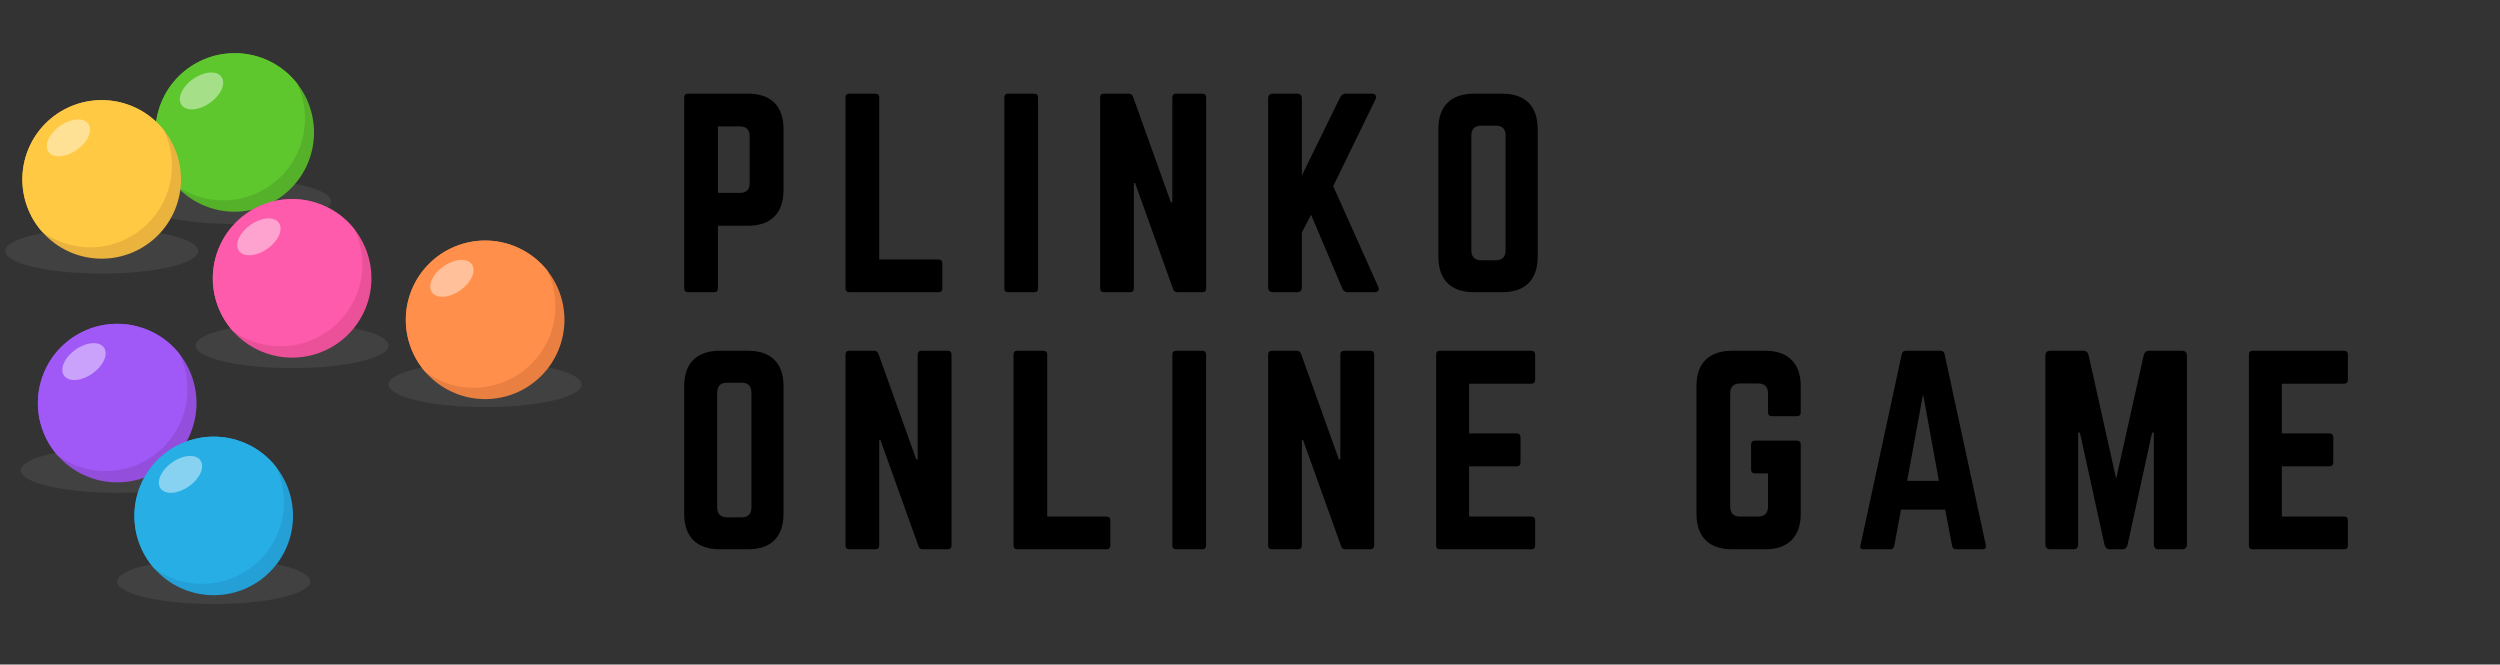 <svg xmlns="http://www.w3.org/2000/svg" xmlns:xlink="http://www.w3.org/1999/xlink" width="474" viewBox="0 0 355.5 94.5" height="126" preserveAspectRatio="xMidYMid meet"><rect x="0" y="0" width="355.5" height="94.5" fill="#333333" stroke="none"/><defs><g></g><clipPath id="50543679c7"><path d="M 22 7.57 L 45 7.57 L 45 31 L 22 31 Z M 22 7.57 " clip-rule="nonzero"></path></clipPath><clipPath id="2b71d65d2a"><path d="M 22 7.57 L 44 7.57 L 44 29 L 22 29 Z M 22 7.57 " clip-rule="nonzero"></path></clipPath><clipPath id="22b36661c9"><path d="M 22.098 18.836 C 22.098 17.34 22.387 15.902 22.957 14.52 C 23.531 13.141 24.344 11.922 25.402 10.863 C 26.461 9.805 27.68 8.992 29.062 8.418 C 30.441 7.848 31.883 7.562 33.379 7.562 C 34.871 7.562 36.312 7.848 37.695 8.418 C 39.074 8.992 40.293 9.805 41.352 10.863 C 42.41 11.922 43.227 13.141 43.797 14.52 C 44.371 15.902 44.656 17.34 44.656 18.836 C 44.656 20.328 44.371 21.766 43.797 23.148 C 43.227 24.527 42.41 25.75 41.352 26.805 C 40.293 27.863 39.074 28.676 37.695 29.25 C 36.312 29.82 34.871 30.105 33.379 30.105 C 31.883 30.105 30.441 29.82 29.062 29.25 C 27.68 28.676 26.461 27.863 25.402 26.805 C 24.344 25.75 23.531 24.527 22.957 23.148 C 22.387 21.766 22.098 20.328 22.098 18.836 Z M 22.098 18.836 " clip-rule="nonzero"></path></clipPath><clipPath id="0af67532bc"><path d="M 25 10 L 32 10 L 32 16 L 25 16 Z M 25 10 " clip-rule="nonzero"></path></clipPath><clipPath id="98fe1ce550"><path d="M 22.098 18.836 C 22.098 17.34 22.387 15.902 22.957 14.52 C 23.531 13.141 24.344 11.922 25.402 10.863 C 26.461 9.805 27.68 8.992 29.062 8.418 C 30.441 7.848 31.883 7.562 33.379 7.562 C 34.871 7.562 36.312 7.848 37.695 8.418 C 39.074 8.992 40.293 9.805 41.352 10.863 C 42.41 11.922 43.227 13.141 43.797 14.52 C 44.371 15.902 44.656 17.34 44.656 18.836 C 44.656 20.328 44.371 21.766 43.797 23.148 C 43.227 24.527 42.41 25.75 41.352 26.805 C 40.293 27.863 39.074 28.676 37.695 29.25 C 36.312 29.82 34.871 30.105 33.379 30.105 C 31.883 30.105 30.441 29.82 29.062 29.25 C 27.68 28.676 26.461 27.863 25.402 26.805 C 24.344 25.75 23.531 24.527 22.957 23.148 C 22.387 21.766 22.098 20.328 22.098 18.836 Z M 22.098 18.836 " clip-rule="nonzero"></path></clipPath><clipPath id="940d798a94"><path d="M 5 46 L 27 46 L 27 67 L 5 67 Z M 5 46 " clip-rule="nonzero"></path></clipPath><clipPath id="00468d43c7"><path d="M 5.387 57.32 C 5.387 55.828 5.676 54.387 6.246 53.008 C 6.82 51.625 7.633 50.406 8.691 49.352 C 9.75 48.293 10.969 47.48 12.352 46.906 C 13.73 46.336 15.172 46.047 16.668 46.047 C 18.164 46.047 19.602 46.336 20.984 46.906 C 22.363 47.48 23.582 48.293 24.641 49.352 C 25.699 50.406 26.516 51.625 27.086 53.008 C 27.66 54.387 27.945 55.828 27.945 57.32 C 27.945 58.816 27.66 60.254 27.086 61.637 C 26.516 63.016 25.699 64.234 24.641 65.293 C 23.582 66.348 22.363 67.164 20.984 67.734 C 19.602 68.309 18.164 68.594 16.668 68.594 C 15.172 68.594 13.73 68.309 12.352 67.734 C 10.969 67.164 9.75 66.348 8.691 65.293 C 7.633 64.234 6.82 63.016 6.246 61.637 C 5.676 60.254 5.387 58.816 5.387 57.32 Z M 5.387 57.32 " clip-rule="nonzero"></path></clipPath><clipPath id="b1ae08d4a7"><path d="M 8 48 L 16 48 L 16 55 L 8 55 Z M 8 48 " clip-rule="nonzero"></path></clipPath><clipPath id="dc18e0f543"><path d="M 5.387 57.32 C 5.387 55.828 5.676 54.387 6.246 53.008 C 6.82 51.625 7.633 50.406 8.691 49.352 C 9.75 48.293 10.969 47.48 12.352 46.906 C 13.73 46.336 15.172 46.047 16.668 46.047 C 18.164 46.047 19.602 46.336 20.984 46.906 C 22.363 47.48 23.582 48.293 24.641 49.352 C 25.699 50.406 26.516 51.625 27.086 53.008 C 27.66 54.387 27.945 55.828 27.945 57.32 C 27.945 58.816 27.66 60.254 27.086 61.637 C 26.516 63.016 25.699 64.234 24.641 65.293 C 23.582 66.348 22.363 67.164 20.984 67.734 C 19.602 68.309 18.164 68.594 16.668 68.594 C 15.172 68.594 13.73 68.309 12.352 67.734 C 10.969 67.164 9.75 66.348 8.691 65.293 C 7.633 64.234 6.82 63.016 6.246 61.637 C 5.676 60.254 5.387 58.816 5.387 57.32 Z M 5.387 57.32 " clip-rule="nonzero"></path></clipPath><clipPath id="2c8ec75b13"><path d="M 55 51 L 82.754 51 L 82.754 58 L 55 58 Z M 55 51 " clip-rule="nonzero"></path></clipPath><clipPath id="05ffdda5c1"><path d="M 57 34 L 79 34 L 79 56 L 57 56 Z M 57 34 " clip-rule="nonzero"></path></clipPath><clipPath id="9d17076c4b"><path d="M 57.707 45.48 C 57.707 43.988 57.996 42.547 58.566 41.168 C 59.141 39.785 59.953 38.566 61.012 37.512 C 62.07 36.453 63.289 35.641 64.672 35.066 C 66.051 34.496 67.492 34.207 68.988 34.207 C 70.48 34.207 71.922 34.496 73.301 35.066 C 74.684 35.641 75.902 36.453 76.961 37.512 C 78.02 38.566 78.832 39.785 79.406 41.168 C 79.98 42.547 80.266 43.988 80.266 45.48 C 80.266 46.977 79.98 48.414 79.406 49.797 C 78.832 51.176 78.02 52.395 76.961 53.453 C 75.902 54.508 74.684 55.324 73.301 55.895 C 71.922 56.469 70.48 56.754 68.988 56.754 C 67.492 56.754 66.051 56.469 64.672 55.895 C 63.289 55.324 62.07 54.508 61.012 53.453 C 59.953 52.395 59.141 51.176 58.566 49.797 C 57.996 48.414 57.707 46.977 57.707 45.48 Z M 57.707 45.48 " clip-rule="nonzero"></path></clipPath><clipPath id="8d10181362"><path d="M 61 36 L 68 36 L 68 43 L 61 43 Z M 61 36 " clip-rule="nonzero"></path></clipPath><clipPath id="17e639317c"><path d="M 57.707 45.48 C 57.707 43.988 57.996 42.547 58.566 41.168 C 59.141 39.785 59.953 38.566 61.012 37.512 C 62.07 36.453 63.289 35.641 64.672 35.066 C 66.051 34.496 67.492 34.207 68.988 34.207 C 70.48 34.207 71.922 34.496 73.301 35.066 C 74.684 35.641 75.902 36.453 76.961 37.512 C 78.02 38.566 78.832 39.785 79.406 41.168 C 79.98 42.547 80.266 43.988 80.266 45.48 C 80.266 46.977 79.98 48.414 79.406 49.797 C 78.832 51.176 78.02 52.395 76.961 53.453 C 75.902 54.508 74.684 55.324 73.301 55.895 C 71.922 56.469 70.48 56.754 68.988 56.754 C 67.492 56.754 66.051 56.469 64.672 55.895 C 63.289 55.324 62.07 54.508 61.012 53.453 C 59.953 52.395 59.141 51.176 58.566 49.797 C 57.996 48.414 57.707 46.977 57.707 45.48 Z M 57.707 45.48 " clip-rule="nonzero"></path></clipPath><clipPath id="b70ac70062"><path d="M 16 79 L 45 79 L 45 85.906 L 16 85.906 Z M 16 79 " clip-rule="nonzero"></path></clipPath><clipPath id="21de2327fb"><path d="M 19 62 L 41 62 L 41 84 L 19 84 Z M 19 62 " clip-rule="nonzero"></path></clipPath><clipPath id="a9527e31a1"><path d="M 19.113 73.367 C 19.113 71.871 19.398 70.434 19.969 69.051 C 20.543 67.672 21.355 66.453 22.414 65.395 C 23.473 64.336 24.691 63.523 26.074 62.949 C 27.457 62.379 28.895 62.094 30.391 62.094 C 31.887 62.094 33.324 62.379 34.707 62.949 C 36.086 63.523 37.309 64.336 38.363 65.395 C 39.422 66.453 40.238 67.672 40.809 69.051 C 41.383 70.434 41.668 71.871 41.668 73.367 C 41.668 74.859 41.383 76.297 40.809 77.68 C 40.238 79.059 39.422 80.281 38.363 81.336 C 37.309 82.395 36.086 83.207 34.707 83.781 C 33.324 84.352 31.887 84.637 30.391 84.637 C 28.895 84.637 27.457 84.352 26.074 83.781 C 24.691 83.207 23.473 82.395 22.414 81.336 C 21.355 80.281 20.543 79.059 19.969 77.68 C 19.398 76.297 19.113 74.859 19.113 73.367 Z M 19.113 73.367 " clip-rule="nonzero"></path></clipPath><clipPath id="93f97a165b"><path d="M 22 64 L 29 64 L 29 71 L 22 71 Z M 22 64 " clip-rule="nonzero"></path></clipPath><clipPath id="cd97fc5d81"><path d="M 19.113 73.367 C 19.113 71.871 19.398 70.434 19.969 69.051 C 20.543 67.672 21.355 66.453 22.414 65.395 C 23.473 64.336 24.691 63.523 26.074 62.949 C 27.457 62.379 28.895 62.094 30.391 62.094 C 31.887 62.094 33.324 62.379 34.707 62.949 C 36.086 63.523 37.309 64.336 38.363 65.395 C 39.422 66.453 40.238 67.672 40.809 69.051 C 41.383 70.434 41.668 71.871 41.668 73.367 C 41.668 74.859 41.383 76.297 40.809 77.68 C 40.238 79.059 39.422 80.281 38.363 81.336 C 37.309 82.395 36.086 83.207 34.707 83.781 C 33.324 84.352 31.887 84.637 30.391 84.637 C 28.895 84.637 27.457 84.352 26.074 83.781 C 24.691 83.207 23.473 82.395 22.414 81.336 C 21.355 80.281 20.543 79.059 19.969 77.68 C 19.398 76.297 19.113 74.859 19.113 73.367 Z M 19.113 73.367 " clip-rule="nonzero"></path></clipPath><clipPath id="19352bfe66"><path d="M 30 28 L 52 28 L 52 50 L 30 50 Z M 30 28 " clip-rule="nonzero"></path></clipPath><clipPath id="807250764e"><path d="M 30.262 39.582 C 30.262 38.086 30.551 36.648 31.121 35.27 C 31.695 33.887 32.508 32.668 33.566 31.609 C 34.625 30.555 35.844 29.738 37.227 29.168 C 38.605 28.594 40.047 28.309 41.539 28.309 C 43.035 28.309 44.477 28.594 45.855 29.168 C 47.238 29.738 48.457 30.555 49.516 31.609 C 50.574 32.668 51.387 33.887 51.961 35.27 C 52.531 36.648 52.82 38.086 52.82 39.582 C 52.82 41.078 52.531 42.516 51.961 43.895 C 51.387 45.277 50.574 46.496 49.516 47.555 C 48.457 48.609 47.238 49.426 45.855 49.996 C 44.477 50.57 43.035 50.855 41.539 50.855 C 40.047 50.855 38.605 50.57 37.227 49.996 C 35.844 49.426 34.625 48.609 33.566 47.555 C 32.508 46.496 31.695 45.277 31.121 43.895 C 30.551 42.516 30.262 41.078 30.262 39.582 Z M 30.262 39.582 " clip-rule="nonzero"></path></clipPath><clipPath id="b74e0b6a61"><path d="M 33 31 L 40 31 L 40 37 L 33 37 Z M 33 31 " clip-rule="nonzero"></path></clipPath><clipPath id="fc09c79925"><path d="M 30.262 39.582 C 30.262 38.086 30.551 36.648 31.121 35.27 C 31.695 33.887 32.508 32.668 33.566 31.609 C 34.625 30.555 35.844 29.738 37.227 29.168 C 38.605 28.594 40.047 28.309 41.539 28.309 C 43.035 28.309 44.477 28.594 45.855 29.168 C 47.238 29.738 48.457 30.555 49.516 31.609 C 50.574 32.668 51.387 33.887 51.961 35.27 C 52.531 36.648 52.82 38.086 52.82 39.582 C 52.82 41.078 52.531 42.516 51.961 43.895 C 51.387 45.277 50.574 46.496 49.516 47.555 C 48.457 48.609 47.238 49.426 45.855 49.996 C 44.477 50.57 43.035 50.855 41.539 50.855 C 40.047 50.855 38.605 50.57 37.227 49.996 C 35.844 49.426 34.625 48.609 33.566 47.555 C 32.508 46.496 31.695 45.277 31.121 43.895 C 30.551 42.516 30.262 41.078 30.262 39.582 Z M 30.262 39.582 " clip-rule="nonzero"></path></clipPath><clipPath id="1415bcae05"><path d="M 0.688 32 L 29 32 L 29 39 L 0.688 39 Z M 0.688 32 " clip-rule="nonzero"></path></clipPath><clipPath id="a2b58a8495"><path d="M 3 14 L 25 14 L 25 36 L 3 36 Z M 3 14 " clip-rule="nonzero"></path></clipPath><clipPath id="5868fe05c2"><path d="M 3.18 25.512 C 3.18 24.016 3.465 22.578 4.039 21.199 C 4.609 19.816 5.426 18.598 6.484 17.539 C 7.543 16.484 8.762 15.668 10.141 15.098 C 11.523 14.523 12.961 14.238 14.457 14.238 C 15.953 14.238 17.391 14.523 18.773 15.098 C 20.156 15.668 21.375 16.484 22.434 17.539 C 23.492 18.598 24.305 19.816 24.879 21.199 C 25.449 22.578 25.738 24.016 25.738 25.512 C 25.738 27.008 25.449 28.445 24.879 29.824 C 24.305 31.207 23.492 32.426 22.434 33.484 C 21.375 34.539 20.156 35.355 18.773 35.926 C 17.391 36.5 15.953 36.785 14.457 36.785 C 12.961 36.785 11.523 36.5 10.141 35.926 C 8.762 35.355 7.543 34.539 6.484 33.484 C 5.426 32.426 4.609 31.207 4.039 29.824 C 3.465 28.445 3.18 27.008 3.18 25.512 Z M 3.18 25.512 " clip-rule="nonzero"></path></clipPath><clipPath id="ce242e60f8"><path d="M 6 16 L 13 16 L 13 23 L 6 23 Z M 6 16 " clip-rule="nonzero"></path></clipPath><clipPath id="7daec69e01"><path d="M 3.18 25.512 C 3.18 24.016 3.465 22.578 4.039 21.199 C 4.609 19.816 5.426 18.598 6.484 17.539 C 7.543 16.484 8.762 15.668 10.141 15.098 C 11.523 14.523 12.961 14.238 14.457 14.238 C 15.953 14.238 17.391 14.523 18.773 15.098 C 20.156 15.668 21.375 16.484 22.434 17.539 C 23.492 18.598 24.305 19.816 24.879 21.199 C 25.449 22.578 25.738 24.016 25.738 25.512 C 25.738 27.008 25.449 28.445 24.879 29.824 C 24.305 31.207 23.492 32.426 22.434 33.484 C 21.375 34.539 20.156 35.355 18.773 35.926 C 17.391 36.5 15.953 36.785 14.457 36.785 C 12.961 36.785 11.523 36.5 10.141 35.926 C 8.762 35.355 7.543 34.539 6.484 33.484 C 5.426 32.426 4.609 31.207 4.039 29.824 C 3.465 28.445 3.18 27.008 3.18 25.512 Z M 3.18 25.512 " clip-rule="nonzero"></path></clipPath></defs><path fill="#808080" d="M 47.102 28.648 C 47.102 28.859 47.012 29.066 46.836 29.273 C 46.66 29.48 46.402 29.68 46.055 29.875 C 45.711 30.07 45.289 30.254 44.789 30.43 C 44.285 30.605 43.719 30.766 43.082 30.914 C 42.445 31.066 41.75 31.199 41 31.316 C 40.254 31.434 39.461 31.531 38.629 31.613 C 37.797 31.691 36.938 31.754 36.055 31.793 C 35.172 31.836 34.277 31.855 33.379 31.855 C 32.477 31.855 31.586 31.836 30.699 31.793 C 29.816 31.754 28.957 31.691 28.125 31.613 C 27.293 31.531 26.504 31.434 25.754 31.316 C 25.004 31.199 24.312 31.066 23.676 30.914 C 23.035 30.766 22.469 30.605 21.969 30.43 C 21.465 30.254 21.043 30.07 20.699 29.875 C 20.355 29.68 20.094 29.48 19.918 29.273 C 19.742 29.066 19.656 28.859 19.656 28.648 C 19.656 28.438 19.742 28.227 19.918 28.023 C 20.094 27.816 20.355 27.613 20.699 27.422 C 21.043 27.227 21.465 27.039 21.969 26.867 C 22.469 26.691 23.035 26.527 23.676 26.379 C 24.312 26.23 25.004 26.098 25.754 25.98 C 26.504 25.863 27.293 25.766 28.125 25.684 C 28.957 25.602 29.816 25.543 30.699 25.5 C 31.586 25.461 32.477 25.441 33.379 25.441 C 34.277 25.441 35.172 25.461 36.055 25.5 C 36.938 25.543 37.797 25.602 38.629 25.684 C 39.461 25.766 40.254 25.863 41 25.98 C 41.75 26.098 42.445 26.23 43.082 26.379 C 43.719 26.527 44.285 26.691 44.789 26.867 C 45.289 27.039 45.711 27.227 46.055 27.422 C 46.402 27.613 46.66 27.816 46.836 28.023 C 47.012 28.227 47.102 28.438 47.102 28.648 Z M 47.102 28.648 " fill-opacity="0.18" fill-rule="nonzero"></path><g clip-path="url(#50543679c7)"><path fill="#55b129" d="M 44.656 18.836 C 44.656 19.574 44.582 20.309 44.438 21.035 C 44.293 21.758 44.082 22.465 43.797 23.148 C 43.512 23.832 43.168 24.48 42.754 25.098 C 42.344 25.711 41.875 26.281 41.352 26.805 C 40.828 27.328 40.258 27.797 39.645 28.207 C 39.027 28.617 38.379 28.965 37.695 29.25 C 37.008 29.531 36.305 29.746 35.578 29.891 C 34.852 30.035 34.117 30.105 33.379 30.105 C 32.637 30.105 31.902 30.035 31.176 29.891 C 30.449 29.746 29.746 29.531 29.062 29.25 C 28.379 28.965 27.727 28.617 27.113 28.207 C 26.496 27.797 25.926 27.328 25.402 26.805 C 24.879 26.281 24.41 25.711 24 25.098 C 23.59 24.48 23.242 23.832 22.957 23.148 C 22.676 22.465 22.461 21.758 22.316 21.035 C 22.172 20.309 22.098 19.574 22.098 18.836 C 22.098 18.094 22.172 17.359 22.316 16.637 C 22.461 15.91 22.676 15.203 22.957 14.52 C 23.242 13.836 23.59 13.188 24 12.57 C 24.41 11.957 24.879 11.387 25.402 10.863 C 25.926 10.34 26.496 9.871 27.113 9.461 C 27.727 9.051 28.379 8.703 29.062 8.418 C 29.746 8.137 30.449 7.922 31.176 7.777 C 31.902 7.633 32.637 7.562 33.379 7.562 C 34.117 7.562 34.852 7.633 35.578 7.777 C 36.305 7.922 37.008 8.137 37.695 8.418 C 38.379 8.703 39.027 9.051 39.645 9.461 C 40.258 9.871 40.828 10.34 41.352 10.863 C 41.875 11.387 42.344 11.957 42.754 12.57 C 43.168 13.188 43.512 13.836 43.797 14.52 C 44.082 15.203 44.293 15.91 44.438 16.637 C 44.582 17.359 44.656 18.094 44.656 18.836 Z M 44.656 18.836 " fill-opacity="1" fill-rule="nonzero"></path></g><g clip-path="url(#2b71d65d2a)"><g clip-path="url(#22b36661c9)"><path fill="#5ec72d" d="M 43.367 16.859 C 43.367 17.625 43.293 18.379 43.145 19.129 C 42.996 19.879 42.773 20.605 42.484 21.312 C 42.191 22.016 41.832 22.688 41.406 23.32 C 40.984 23.957 40.5 24.543 39.961 25.082 C 39.422 25.621 38.832 26.105 38.199 26.527 C 37.562 26.953 36.891 27.312 36.188 27.605 C 35.48 27.895 34.754 28.117 34.004 28.266 C 33.254 28.414 32.5 28.488 31.734 28.488 C 30.973 28.488 30.215 28.414 29.465 28.266 C 28.715 28.117 27.988 27.895 27.281 27.605 C 26.578 27.312 25.906 26.953 25.27 26.527 C 24.637 26.105 24.047 25.621 23.508 25.082 C 22.969 24.543 22.484 23.957 22.062 23.32 C 21.637 22.688 21.277 22.016 20.988 21.312 C 20.695 20.605 20.473 19.879 20.324 19.129 C 20.176 18.379 20.102 17.625 20.102 16.859 C 20.102 16.098 20.176 15.34 20.324 14.594 C 20.473 13.844 20.695 13.117 20.988 12.41 C 21.277 11.707 21.637 11.035 22.062 10.398 C 22.484 9.766 22.969 9.18 23.508 8.637 C 24.047 8.098 24.637 7.617 25.27 7.191 C 25.906 6.77 26.578 6.41 27.281 6.117 C 27.988 5.824 28.715 5.605 29.465 5.457 C 30.215 5.309 30.973 5.234 31.734 5.234 C 32.5 5.234 33.254 5.309 34.004 5.457 C 34.754 5.605 35.48 5.824 36.188 6.117 C 36.891 6.41 37.562 6.77 38.199 7.191 C 38.832 7.617 39.422 8.098 39.961 8.637 C 40.5 9.18 40.984 9.766 41.406 10.398 C 41.832 11.035 42.191 11.707 42.484 12.41 C 42.773 13.117 42.996 13.844 43.145 14.594 C 43.293 15.34 43.367 16.098 43.367 16.859 Z M 43.367 16.859 " fill-opacity="1" fill-rule="nonzero"></path></g></g><g clip-path="url(#0af67532bc)"><g clip-path="url(#98fe1ce550)"><path fill="#ffffff" d="M 29.852 14.629 C 29.477 14.895 29.086 15.105 28.676 15.266 C 28.266 15.422 27.875 15.516 27.496 15.543 C 27.117 15.57 26.781 15.531 26.492 15.422 C 26.203 15.316 25.977 15.148 25.816 14.922 C 25.66 14.699 25.578 14.43 25.574 14.121 C 25.574 13.809 25.648 13.48 25.801 13.137 C 25.957 12.789 26.176 12.449 26.465 12.121 C 26.75 11.789 27.082 11.492 27.457 11.227 C 27.832 10.961 28.227 10.75 28.633 10.594 C 29.043 10.434 29.438 10.344 29.812 10.316 C 30.191 10.289 30.527 10.328 30.816 10.434 C 31.109 10.543 31.332 10.707 31.492 10.934 C 31.652 11.16 31.73 11.426 31.734 11.738 C 31.738 12.047 31.66 12.375 31.508 12.723 C 31.355 13.066 31.133 13.406 30.848 13.738 C 30.559 14.066 30.23 14.367 29.852 14.629 Z M 29.852 14.629 " fill-opacity="0.44" fill-rule="nonzero"></path></g></g><path fill="#808080" d="M 30.391 66.879 C 30.391 67.09 30.301 67.297 30.125 67.504 C 29.949 67.711 29.691 67.91 29.344 68.105 C 29 68.301 28.578 68.484 28.078 68.66 C 27.578 68.836 27.008 69 26.371 69.148 C 25.734 69.297 25.039 69.43 24.289 69.547 C 23.543 69.664 22.75 69.762 21.918 69.844 C 21.086 69.922 20.227 69.984 19.344 70.023 C 18.461 70.066 17.566 70.086 16.668 70.086 C 15.766 70.086 14.875 70.066 13.988 70.023 C 13.105 69.984 12.246 69.922 11.414 69.844 C 10.582 69.762 9.793 69.664 9.043 69.547 C 8.293 69.43 7.602 69.297 6.965 69.148 C 6.324 69 5.758 68.836 5.258 68.66 C 4.754 68.484 4.332 68.301 3.988 68.105 C 3.645 67.91 3.383 67.711 3.207 67.504 C 3.031 67.297 2.945 67.09 2.945 66.879 C 2.945 66.668 3.031 66.461 3.207 66.254 C 3.383 66.047 3.645 65.848 3.988 65.652 C 4.332 65.457 4.754 65.273 5.258 65.098 C 5.758 64.922 6.324 64.758 6.965 64.609 C 7.602 64.461 8.293 64.328 9.043 64.211 C 9.793 64.094 10.582 63.996 11.414 63.914 C 12.246 63.836 13.105 63.773 13.988 63.734 C 14.875 63.691 15.766 63.672 16.668 63.672 C 17.566 63.672 18.461 63.691 19.344 63.734 C 20.227 63.773 21.086 63.836 21.918 63.914 C 22.75 63.996 23.543 64.094 24.289 64.211 C 25.039 64.328 25.734 64.461 26.371 64.609 C 27.008 64.758 27.578 64.922 28.078 65.098 C 28.578 65.273 29 65.457 29.344 65.652 C 29.691 65.848 29.949 66.047 30.125 66.254 C 30.301 66.461 30.391 66.668 30.391 66.879 Z M 30.391 66.879 " fill-opacity="0.18" fill-rule="nonzero"></path><path fill="#934edc" d="M 27.945 57.32 C 27.945 58.062 27.871 58.793 27.727 59.52 C 27.582 60.246 27.371 60.953 27.086 61.637 C 26.801 62.32 26.457 62.969 26.043 63.586 C 25.633 64.199 25.164 64.77 24.641 65.293 C 24.117 65.816 23.547 66.281 22.934 66.695 C 22.316 67.105 21.668 67.453 20.984 67.734 C 20.297 68.02 19.594 68.234 18.867 68.379 C 18.141 68.523 17.406 68.594 16.668 68.594 C 15.926 68.594 15.191 68.523 14.465 68.379 C 13.738 68.234 13.035 68.02 12.352 67.734 C 11.668 67.453 11.016 67.105 10.402 66.695 C 9.785 66.281 9.215 65.816 8.691 65.293 C 8.168 64.77 7.699 64.199 7.289 63.586 C 6.879 62.969 6.531 62.32 6.246 61.637 C 5.965 60.953 5.75 60.246 5.605 59.52 C 5.461 58.793 5.387 58.062 5.387 57.32 C 5.387 56.582 5.461 55.848 5.605 55.121 C 5.75 54.395 5.965 53.691 6.246 53.008 C 6.531 52.324 6.879 51.676 7.289 51.059 C 7.699 50.441 8.168 49.875 8.691 49.352 C 9.215 48.828 9.785 48.359 10.402 47.949 C 11.016 47.539 11.668 47.191 12.352 46.906 C 13.035 46.625 13.738 46.41 14.465 46.266 C 15.191 46.121 15.926 46.047 16.668 46.047 C 17.406 46.047 18.141 46.121 18.867 46.266 C 19.594 46.41 20.297 46.625 20.984 46.906 C 21.668 47.191 22.316 47.539 22.934 47.949 C 23.547 48.359 24.117 48.828 24.641 49.352 C 25.164 49.875 25.633 50.441 26.043 51.059 C 26.457 51.676 26.801 52.324 27.086 53.008 C 27.371 53.691 27.582 54.395 27.727 55.121 C 27.871 55.848 27.945 56.582 27.945 57.32 Z M 27.945 57.32 " fill-opacity="1" fill-rule="nonzero"></path><g clip-path="url(#940d798a94)"><g clip-path="url(#00468d43c7)"><path fill="#a059f7" d="M 26.656 55.348 C 26.656 56.113 26.582 56.867 26.434 57.617 C 26.285 58.367 26.062 59.094 25.773 59.797 C 25.48 60.504 25.121 61.172 24.695 61.809 C 24.273 62.441 23.789 63.031 23.25 63.57 C 22.711 64.109 22.121 64.594 21.488 65.016 C 20.852 65.441 20.18 65.797 19.477 66.09 C 18.77 66.383 18.043 66.605 17.293 66.754 C 16.543 66.902 15.789 66.977 15.023 66.977 C 14.262 66.977 13.504 66.902 12.754 66.754 C 12.004 66.605 11.277 66.383 10.57 66.09 C 9.867 65.797 9.195 65.441 8.559 65.016 C 7.926 64.594 7.336 64.109 6.797 63.57 C 6.258 63.031 5.773 62.441 5.352 61.809 C 4.926 61.172 4.566 60.504 4.277 59.797 C 3.984 59.094 3.762 58.367 3.613 57.617 C 3.465 56.867 3.391 56.113 3.391 55.348 C 3.391 54.586 3.465 53.828 3.613 53.078 C 3.762 52.332 3.984 51.602 4.277 50.898 C 4.566 50.191 4.926 49.523 5.352 48.887 C 5.773 48.254 6.258 47.664 6.797 47.125 C 7.336 46.586 7.926 46.105 8.559 45.68 C 9.195 45.254 9.867 44.898 10.57 44.605 C 11.277 44.312 12.004 44.094 12.754 43.941 C 13.504 43.793 14.262 43.719 15.023 43.719 C 15.789 43.719 16.543 43.793 17.293 43.941 C 18.043 44.094 18.77 44.312 19.477 44.605 C 20.18 44.898 20.852 45.254 21.488 45.68 C 22.121 46.105 22.711 46.586 23.25 47.125 C 23.789 47.664 24.273 48.254 24.695 48.887 C 25.121 49.523 25.48 50.191 25.773 50.898 C 26.062 51.602 26.285 52.332 26.434 53.078 C 26.582 53.828 26.656 54.586 26.656 55.348 Z M 26.656 55.348 " fill-opacity="1" fill-rule="nonzero"></path></g></g><g clip-path="url(#b1ae08d4a7)"><g clip-path="url(#dc18e0f543)"><path fill="#ffffff" d="M 13.141 53.117 C 12.766 53.383 12.375 53.594 11.965 53.75 C 11.555 53.91 11.164 54.004 10.785 54.031 C 10.406 54.059 10.07 54.016 9.781 53.91 C 9.492 53.801 9.266 53.637 9.105 53.41 C 8.949 53.184 8.867 52.918 8.863 52.605 C 8.863 52.297 8.938 51.969 9.09 51.621 C 9.246 51.277 9.465 50.938 9.754 50.605 C 10.039 50.277 10.371 49.977 10.746 49.715 C 11.121 49.449 11.516 49.238 11.922 49.082 C 12.332 48.922 12.727 48.828 13.102 48.801 C 13.48 48.773 13.816 48.816 14.105 48.922 C 14.398 49.027 14.621 49.195 14.781 49.422 C 14.941 49.648 15.02 49.914 15.023 50.223 C 15.027 50.535 14.949 50.863 14.797 51.207 C 14.645 51.555 14.422 51.895 14.137 52.227 C 13.848 52.555 13.52 52.852 13.141 53.117 Z M 13.141 53.117 " fill-opacity="0.44" fill-rule="nonzero"></path></g></g><g clip-path="url(#2c8ec75b13)"><path fill="#808080" d="M 82.711 54.68 C 82.711 54.891 82.621 55.102 82.445 55.305 C 82.27 55.512 82.012 55.715 81.664 55.906 C 81.32 56.102 80.898 56.289 80.398 56.461 C 79.895 56.637 79.328 56.801 78.691 56.949 C 78.055 57.098 77.359 57.23 76.609 57.348 C 75.863 57.465 75.07 57.562 74.238 57.645 C 73.406 57.727 72.547 57.785 71.664 57.828 C 70.781 57.867 69.887 57.887 68.988 57.887 C 68.086 57.887 67.191 57.867 66.309 57.828 C 65.426 57.785 64.566 57.727 63.734 57.645 C 62.902 57.562 62.113 57.465 61.363 57.348 C 60.613 57.23 59.922 57.098 59.281 56.949 C 58.645 56.801 58.078 56.637 57.578 56.461 C 57.074 56.289 56.652 56.102 56.309 55.906 C 55.965 55.715 55.703 55.512 55.527 55.305 C 55.352 55.102 55.266 54.891 55.266 54.68 C 55.266 54.469 55.352 54.262 55.527 54.055 C 55.703 53.848 55.965 53.648 56.309 53.453 C 56.652 53.258 57.074 53.074 57.578 52.898 C 58.078 52.723 58.645 52.562 59.281 52.414 C 59.922 52.262 60.613 52.129 61.363 52.012 C 62.113 51.895 62.902 51.797 63.734 51.715 C 64.566 51.637 65.426 51.574 66.309 51.535 C 67.191 51.492 68.086 51.473 68.988 51.473 C 69.887 51.473 70.781 51.492 71.664 51.535 C 72.547 51.574 73.406 51.637 74.238 51.715 C 75.07 51.797 75.863 51.895 76.609 52.012 C 77.359 52.129 78.055 52.262 78.691 52.414 C 79.328 52.562 79.895 52.723 80.398 52.898 C 80.898 53.074 81.32 53.258 81.664 53.453 C 82.012 53.648 82.27 53.848 82.445 54.055 C 82.621 54.262 82.711 54.469 82.711 54.68 Z M 82.711 54.68 " fill-opacity="0.18" fill-rule="nonzero"></path></g><path fill="#e97f41" d="M 80.266 45.48 C 80.266 46.223 80.191 46.953 80.047 47.68 C 79.902 48.406 79.691 49.113 79.406 49.797 C 79.121 50.48 78.777 51.129 78.363 51.746 C 77.953 52.359 77.484 52.93 76.961 53.453 C 76.438 53.977 75.867 54.441 75.254 54.855 C 74.637 55.266 73.988 55.613 73.301 55.895 C 72.617 56.18 71.914 56.395 71.188 56.539 C 70.461 56.684 69.727 56.754 68.988 56.754 C 68.246 56.754 67.512 56.684 66.785 56.539 C 66.059 56.395 65.355 56.18 64.672 55.895 C 63.988 55.613 63.336 55.266 62.723 54.855 C 62.105 54.441 61.535 53.977 61.012 53.453 C 60.488 52.93 60.02 52.359 59.609 51.746 C 59.199 51.129 58.852 50.48 58.566 49.797 C 58.285 49.113 58.07 48.406 57.926 47.68 C 57.781 46.953 57.707 46.223 57.707 45.48 C 57.707 44.742 57.781 44.008 57.926 43.281 C 58.07 42.555 58.285 41.852 58.566 41.168 C 58.852 40.484 59.199 39.836 59.609 39.219 C 60.02 38.602 60.488 38.035 61.012 37.512 C 61.535 36.988 62.105 36.52 62.723 36.109 C 63.336 35.699 63.988 35.352 64.672 35.066 C 65.355 34.785 66.059 34.57 66.785 34.426 C 67.512 34.281 68.246 34.207 68.988 34.207 C 69.727 34.207 70.461 34.281 71.188 34.426 C 71.914 34.57 72.617 34.785 73.301 35.066 C 73.988 35.352 74.637 35.699 75.254 36.109 C 75.867 36.52 76.438 36.988 76.961 37.512 C 77.484 38.035 77.953 38.602 78.363 39.219 C 78.777 39.836 79.121 40.484 79.406 41.168 C 79.691 41.852 79.902 42.555 80.047 43.281 C 80.191 44.008 80.266 44.742 80.266 45.48 Z M 80.266 45.48 " fill-opacity="1" fill-rule="nonzero"></path><g clip-path="url(#05ffdda5c1)"><g clip-path="url(#9d17076c4b)"><path fill="#ff8f4b" d="M 78.977 43.508 C 78.977 44.273 78.902 45.027 78.754 45.777 C 78.605 46.527 78.383 47.254 78.094 47.957 C 77.801 48.664 77.441 49.332 77.016 49.969 C 76.594 50.602 76.109 51.191 75.57 51.73 C 75.031 52.27 74.441 52.754 73.809 53.176 C 73.172 53.602 72.5 53.957 71.797 54.25 C 71.09 54.543 70.363 54.766 69.613 54.914 C 68.863 55.062 68.109 55.137 67.344 55.137 C 66.582 55.137 65.824 55.062 65.074 54.914 C 64.324 54.766 63.598 54.543 62.891 54.25 C 62.188 53.957 61.516 53.602 60.879 53.176 C 60.246 52.754 59.656 52.27 59.117 51.73 C 58.578 51.191 58.094 50.602 57.672 49.969 C 57.246 49.332 56.887 48.664 56.598 47.957 C 56.305 47.254 56.082 46.527 55.934 45.777 C 55.785 45.027 55.711 44.273 55.711 43.508 C 55.711 42.746 55.785 41.988 55.934 41.238 C 56.082 40.492 56.305 39.762 56.598 39.059 C 56.887 38.352 57.246 37.684 57.672 37.047 C 58.094 36.414 58.578 35.824 59.117 35.285 C 59.656 34.746 60.246 34.266 60.879 33.84 C 61.516 33.414 62.188 33.059 62.891 32.766 C 63.598 32.473 64.324 32.254 65.074 32.102 C 65.824 31.953 66.582 31.879 67.344 31.879 C 68.109 31.879 68.863 31.953 69.613 32.102 C 70.363 32.254 71.09 32.473 71.797 32.766 C 72.5 33.059 73.172 33.414 73.809 33.84 C 74.441 34.266 75.031 34.746 75.57 35.285 C 76.109 35.824 76.594 36.414 77.016 37.047 C 77.441 37.684 77.801 38.352 78.094 39.059 C 78.383 39.762 78.605 40.492 78.754 41.238 C 78.902 41.988 78.977 42.746 78.977 43.508 Z M 78.977 43.508 " fill-opacity="1" fill-rule="nonzero"></path></g></g><g clip-path="url(#8d10181362)"><g clip-path="url(#17e639317c)"><path fill="#ffffff" d="M 65.461 41.277 C 65.086 41.543 64.691 41.754 64.285 41.91 C 63.875 42.07 63.484 42.164 63.105 42.191 C 62.727 42.219 62.391 42.176 62.102 42.07 C 61.812 41.961 61.586 41.797 61.426 41.57 C 61.27 41.344 61.188 41.078 61.184 40.766 C 61.184 40.457 61.258 40.129 61.41 39.781 C 61.566 39.438 61.785 39.098 62.07 38.766 C 62.359 38.438 62.691 38.137 63.066 37.875 C 63.441 37.609 63.836 37.398 64.242 37.242 C 64.652 37.082 65.047 36.988 65.422 36.961 C 65.801 36.934 66.137 36.977 66.426 37.082 C 66.719 37.188 66.941 37.355 67.102 37.582 C 67.262 37.809 67.34 38.074 67.344 38.383 C 67.348 38.695 67.27 39.023 67.117 39.367 C 66.965 39.715 66.742 40.055 66.457 40.387 C 66.168 40.715 65.84 41.012 65.461 41.277 Z M 65.461 41.277 " fill-opacity="0.44" fill-rule="nonzero"></path></g></g><g clip-path="url(#b70ac70062)"><path fill="#808080" d="M 44.113 82.684 C 44.113 82.895 44.023 83.102 43.848 83.309 C 43.672 83.516 43.414 83.715 43.066 83.91 C 42.723 84.105 42.301 84.289 41.801 84.465 C 41.301 84.641 40.73 84.805 40.094 84.953 C 39.457 85.102 38.762 85.234 38.012 85.352 C 37.266 85.469 36.473 85.566 35.641 85.648 C 34.809 85.727 33.949 85.789 33.066 85.828 C 32.184 85.871 31.289 85.891 30.391 85.891 C 29.488 85.891 28.598 85.871 27.711 85.828 C 26.828 85.789 25.969 85.727 25.137 85.648 C 24.305 85.566 23.516 85.469 22.766 85.352 C 22.016 85.234 21.324 85.102 20.688 84.953 C 20.051 84.805 19.48 84.641 18.98 84.465 C 18.48 84.289 18.055 84.105 17.711 83.91 C 17.367 83.715 17.105 83.516 16.93 83.309 C 16.754 83.102 16.668 82.895 16.668 82.684 C 16.668 82.473 16.754 82.266 16.93 82.059 C 17.105 81.852 17.367 81.652 17.711 81.457 C 18.055 81.262 18.48 81.078 18.98 80.902 C 19.48 80.727 20.051 80.562 20.688 80.414 C 21.324 80.266 22.016 80.133 22.766 80.016 C 23.516 79.898 24.305 79.801 25.137 79.719 C 25.969 79.641 26.828 79.578 27.711 79.539 C 28.598 79.496 29.488 79.477 30.391 79.477 C 31.289 79.477 32.184 79.496 33.066 79.539 C 33.949 79.578 34.809 79.641 35.641 79.719 C 36.473 79.801 37.266 79.898 38.012 80.016 C 38.762 80.133 39.457 80.266 40.094 80.414 C 40.73 80.562 41.301 80.727 41.801 80.902 C 42.301 81.078 42.723 81.262 43.066 81.457 C 43.414 81.652 43.672 81.852 43.848 82.059 C 44.023 82.266 44.113 82.473 44.113 82.684 Z M 44.113 82.684 " fill-opacity="0.18" fill-rule="nonzero"></path></g><path fill="#24a0d6" d="M 41.668 73.367 C 41.668 74.105 41.594 74.84 41.449 75.566 C 41.305 76.289 41.094 76.996 40.809 77.68 C 40.527 78.363 40.18 79.012 39.766 79.629 C 39.355 80.242 38.887 80.812 38.363 81.336 C 37.84 81.859 37.27 82.328 36.656 82.738 C 36.039 83.148 35.391 83.496 34.707 83.781 C 34.02 84.062 33.316 84.277 32.59 84.422 C 31.863 84.566 31.129 84.637 30.391 84.637 C 29.648 84.637 28.914 84.566 28.188 84.422 C 27.465 84.277 26.758 84.062 26.074 83.781 C 25.391 83.496 24.738 83.148 24.125 82.738 C 23.508 82.328 22.938 81.859 22.414 81.336 C 21.891 80.812 21.422 80.242 21.012 79.629 C 20.602 79.012 20.254 78.363 19.969 77.68 C 19.688 76.996 19.473 76.289 19.328 75.566 C 19.184 74.84 19.113 74.105 19.113 73.367 C 19.113 72.625 19.184 71.891 19.328 71.168 C 19.473 70.441 19.688 69.734 19.969 69.051 C 20.254 68.367 20.602 67.719 21.012 67.102 C 21.422 66.488 21.891 65.918 22.414 65.395 C 22.938 64.871 23.508 64.402 24.125 63.992 C 24.738 63.582 25.391 63.234 26.074 62.949 C 26.758 62.668 27.465 62.453 28.188 62.309 C 28.914 62.164 29.648 62.094 30.391 62.094 C 31.129 62.094 31.863 62.164 32.59 62.309 C 33.316 62.453 34.02 62.668 34.707 62.949 C 35.391 63.234 36.039 63.582 36.656 63.992 C 37.27 64.402 37.84 64.871 38.363 65.395 C 38.887 65.918 39.355 66.488 39.766 67.102 C 40.18 67.719 40.527 68.367 40.809 69.051 C 41.094 69.734 41.305 70.441 41.449 71.168 C 41.594 71.891 41.668 72.625 41.668 73.367 Z M 41.668 73.367 " fill-opacity="1" fill-rule="nonzero"></path><g clip-path="url(#21de2327fb)"><g clip-path="url(#a9527e31a1)"><path fill="#27aee5" d="M 40.379 71.391 C 40.379 72.156 40.305 72.91 40.156 73.66 C 40.008 74.41 39.789 75.137 39.496 75.844 C 39.203 76.547 38.844 77.219 38.418 77.852 C 37.996 78.488 37.512 79.074 36.973 79.613 C 36.434 80.156 35.844 80.637 35.211 81.062 C 34.574 81.484 33.906 81.844 33.199 82.137 C 32.492 82.426 31.766 82.648 31.016 82.797 C 30.266 82.945 29.512 83.02 28.746 83.02 C 27.984 83.02 27.227 82.945 26.477 82.797 C 25.727 82.648 25 82.426 24.293 82.137 C 23.59 81.844 22.918 81.484 22.285 81.062 C 21.648 80.637 21.062 80.156 20.52 79.613 C 19.98 79.074 19.5 78.488 19.074 77.852 C 18.648 77.219 18.289 76.547 18 75.844 C 17.707 75.137 17.484 74.41 17.336 73.66 C 17.188 72.91 17.113 72.156 17.113 71.391 C 17.113 70.629 17.188 69.871 17.336 69.125 C 17.484 68.375 17.707 67.648 18 66.941 C 18.289 66.238 18.648 65.566 19.074 64.934 C 19.5 64.297 19.98 63.711 20.52 63.168 C 21.062 62.629 21.648 62.148 22.285 61.723 C 22.918 61.301 23.59 60.941 24.293 60.648 C 25 60.355 25.727 60.137 26.477 59.988 C 27.227 59.84 27.984 59.766 28.746 59.766 C 29.512 59.766 30.266 59.84 31.016 59.988 C 31.766 60.137 32.492 60.355 33.199 60.648 C 33.906 60.941 34.574 61.301 35.211 61.723 C 35.844 62.148 36.434 62.629 36.973 63.168 C 37.512 63.711 37.996 64.297 38.418 64.934 C 38.844 65.566 39.203 66.238 39.496 66.941 C 39.789 67.648 40.008 68.375 40.156 69.125 C 40.305 69.871 40.379 70.629 40.379 71.391 Z M 40.379 71.391 " fill-opacity="1" fill-rule="nonzero"></path></g></g><g clip-path="url(#93f97a165b)"><g clip-path="url(#cd97fc5d81)"><path fill="#ffffff" d="M 26.863 69.16 C 26.488 69.426 26.098 69.637 25.688 69.797 C 25.281 69.953 24.887 70.047 24.508 70.074 C 24.129 70.102 23.797 70.062 23.504 69.953 C 23.215 69.848 22.988 69.68 22.828 69.453 C 22.672 69.23 22.59 68.961 22.586 68.652 C 22.586 68.34 22.66 68.012 22.812 67.668 C 22.969 67.32 23.188 66.98 23.477 66.652 C 23.762 66.32 24.094 66.023 24.469 65.758 C 24.844 65.492 25.238 65.281 25.645 65.125 C 26.055 64.965 26.449 64.875 26.828 64.848 C 27.203 64.82 27.539 64.859 27.828 64.965 C 28.121 65.074 28.344 65.238 28.504 65.465 C 28.664 65.691 28.742 65.961 28.746 66.27 C 28.75 66.578 28.672 66.906 28.52 67.254 C 28.367 67.602 28.145 67.938 27.859 68.27 C 27.57 68.602 27.242 68.898 26.863 69.16 Z M 26.863 69.16 " fill-opacity="0.44" fill-rule="nonzero"></path></g></g><path fill="#808080" d="M 55.266 49.141 C 55.266 49.352 55.176 49.559 55 49.766 C 54.824 49.973 54.562 50.172 54.219 50.367 C 53.875 50.562 53.453 50.746 52.949 50.922 C 52.449 51.098 51.883 51.258 51.246 51.406 C 50.605 51.559 49.914 51.691 49.164 51.809 C 48.414 51.926 47.625 52.023 46.793 52.102 C 45.961 52.184 45.102 52.246 44.219 52.285 C 43.336 52.328 42.441 52.348 41.539 52.348 C 40.641 52.348 39.746 52.328 38.863 52.285 C 37.98 52.246 37.121 52.184 36.289 52.102 C 35.457 52.023 34.668 51.926 33.918 51.809 C 33.168 51.691 32.473 51.559 31.836 51.406 C 31.199 51.258 30.633 51.098 30.129 50.922 C 29.629 50.746 29.207 50.562 28.863 50.367 C 28.52 50.172 28.258 49.973 28.082 49.766 C 27.906 49.559 27.816 49.352 27.816 49.141 C 27.816 48.93 27.906 48.719 28.082 48.516 C 28.258 48.309 28.52 48.105 28.863 47.914 C 29.207 47.719 29.629 47.531 30.129 47.359 C 30.633 47.184 31.199 47.02 31.836 46.871 C 32.473 46.723 33.168 46.59 33.918 46.473 C 34.668 46.355 35.457 46.258 36.289 46.176 C 37.121 46.094 37.98 46.035 38.863 45.992 C 39.746 45.953 40.641 45.934 41.539 45.934 C 42.441 45.934 43.336 45.953 44.219 45.992 C 45.102 46.035 45.961 46.094 46.793 46.176 C 47.625 46.258 48.414 46.355 49.164 46.473 C 49.914 46.59 50.605 46.723 51.246 46.871 C 51.883 47.02 52.449 47.184 52.949 47.359 C 53.453 47.531 53.875 47.719 54.219 47.914 C 54.562 48.105 54.824 48.309 55 48.516 C 55.176 48.719 55.266 48.93 55.266 49.141 Z M 55.266 49.141 " fill-opacity="0.18" fill-rule="nonzero"></path><path fill="#eb5199" d="M 52.82 39.582 C 52.82 40.32 52.746 41.055 52.602 41.781 C 52.457 42.508 52.242 43.211 51.961 43.895 C 51.676 44.578 51.328 45.23 50.918 45.844 C 50.508 46.461 50.039 47.031 49.516 47.555 C 48.992 48.078 48.422 48.543 47.805 48.953 C 47.191 49.367 46.539 49.715 45.855 49.996 C 45.172 50.281 44.469 50.492 43.742 50.637 C 43.016 50.781 42.281 50.855 41.539 50.855 C 40.801 50.855 40.066 50.781 39.34 50.637 C 38.613 50.492 37.91 50.281 37.227 49.996 C 36.539 49.715 35.891 49.367 35.273 48.953 C 34.66 48.543 34.09 48.078 33.566 47.555 C 33.043 47.031 32.574 46.461 32.164 45.844 C 31.754 45.23 31.406 44.578 31.121 43.895 C 30.84 43.211 30.625 42.508 30.48 41.781 C 30.336 41.055 30.262 40.32 30.262 39.582 C 30.262 38.844 30.336 38.109 30.48 37.383 C 30.625 36.656 30.84 35.953 31.121 35.27 C 31.406 34.586 31.754 33.934 32.164 33.32 C 32.574 32.703 33.043 32.133 33.566 31.609 C 34.09 31.086 34.66 30.621 35.273 30.211 C 35.891 29.797 36.539 29.449 37.227 29.168 C 37.91 28.883 38.613 28.672 39.34 28.527 C 40.066 28.383 40.801 28.309 41.539 28.309 C 42.281 28.309 43.016 28.383 43.742 28.527 C 44.469 28.672 45.172 28.883 45.855 29.168 C 46.539 29.449 47.191 29.797 47.805 30.211 C 48.422 30.621 48.992 31.086 49.516 31.609 C 50.039 32.133 50.508 32.703 50.918 33.32 C 51.328 33.934 51.676 34.586 51.961 35.27 C 52.242 35.953 52.457 36.656 52.602 37.383 C 52.746 38.109 52.82 38.844 52.82 39.582 Z M 52.82 39.582 " fill-opacity="1" fill-rule="nonzero"></path><g clip-path="url(#19352bfe66)"><g clip-path="url(#807250764e)"><path fill="#fe5bac" d="M 51.531 37.609 C 51.531 38.371 51.457 39.129 51.309 39.879 C 51.16 40.625 50.938 41.352 50.645 42.059 C 50.355 42.766 49.996 43.434 49.57 44.07 C 49.148 44.703 48.664 45.293 48.125 45.832 C 47.586 46.371 46.996 46.852 46.359 47.277 C 45.727 47.703 45.055 48.059 44.352 48.352 C 43.645 48.645 42.918 48.863 42.168 49.012 C 41.418 49.164 40.66 49.238 39.898 49.238 C 39.133 49.238 38.379 49.164 37.629 49.012 C 36.879 48.863 36.152 48.645 35.445 48.352 C 34.742 48.059 34.07 47.703 33.434 47.277 C 32.801 46.852 32.211 46.371 31.672 45.832 C 31.133 45.293 30.648 44.703 30.227 44.07 C 29.801 43.434 29.441 42.766 29.148 42.059 C 28.859 41.352 28.637 40.625 28.488 39.879 C 28.34 39.129 28.266 38.371 28.266 37.609 C 28.266 36.844 28.34 36.09 28.488 35.34 C 28.637 34.59 28.859 33.863 29.148 33.16 C 29.441 32.453 29.801 31.781 30.227 31.148 C 30.648 30.512 31.133 29.926 31.672 29.387 C 32.211 28.848 32.801 28.363 33.434 27.941 C 34.07 27.516 34.742 27.156 35.445 26.867 C 36.152 26.574 36.879 26.352 37.629 26.203 C 38.379 26.055 39.133 25.98 39.898 25.98 C 40.66 25.98 41.418 26.055 42.168 26.203 C 42.918 26.352 43.645 26.574 44.352 26.867 C 45.055 27.156 45.727 27.516 46.359 27.941 C 46.996 28.363 47.586 28.848 48.125 29.387 C 48.664 29.926 49.148 30.512 49.57 31.148 C 49.996 31.781 50.355 32.453 50.645 33.16 C 50.938 33.863 51.16 34.59 51.309 35.34 C 51.457 36.09 51.531 36.844 51.531 37.609 Z M 51.531 37.609 " fill-opacity="1" fill-rule="nonzero"></path></g></g><g clip-path="url(#b74e0b6a61)"><g clip-path="url(#fc09c79925)"><path fill="#ffffff" d="M 38.016 35.379 C 37.641 35.645 37.246 35.855 36.84 36.012 C 36.43 36.172 36.039 36.262 35.66 36.289 C 35.281 36.316 34.945 36.277 34.656 36.172 C 34.363 36.062 34.141 35.898 33.98 35.672 C 33.824 35.445 33.742 35.176 33.738 34.867 C 33.734 34.559 33.812 34.23 33.965 33.883 C 34.121 33.535 34.34 33.199 34.625 32.867 C 34.914 32.535 35.246 32.238 35.621 31.977 C 35.996 31.711 36.391 31.5 36.797 31.34 C 37.207 31.184 37.598 31.09 37.977 31.062 C 38.355 31.035 38.691 31.074 38.98 31.184 C 39.273 31.289 39.496 31.457 39.656 31.684 C 39.812 31.906 39.895 32.176 39.898 32.484 C 39.898 32.793 39.824 33.121 39.672 33.469 C 39.516 33.816 39.297 34.156 39.012 34.484 C 38.723 34.816 38.391 35.113 38.016 35.379 Z M 38.016 35.379 " fill-opacity="0.44" fill-rule="nonzero"></path></g></g><g clip-path="url(#1415bcae05)"><path fill="#808080" d="M 28.18 35.695 C 28.18 35.906 28.094 36.113 27.918 36.32 C 27.742 36.527 27.48 36.727 27.137 36.922 C 26.793 37.117 26.371 37.301 25.867 37.477 C 25.367 37.652 24.801 37.816 24.16 37.965 C 23.523 38.113 22.832 38.246 22.082 38.363 C 21.332 38.48 20.543 38.578 19.711 38.66 C 18.879 38.738 18.02 38.801 17.137 38.84 C 16.25 38.883 15.359 38.902 14.457 38.902 C 13.559 38.902 12.664 38.883 11.781 38.84 C 10.898 38.801 10.039 38.738 9.207 38.66 C 8.375 38.578 7.582 38.48 6.836 38.363 C 6.086 38.246 5.391 38.113 4.754 37.965 C 4.117 37.816 3.547 37.652 3.047 37.477 C 2.547 37.301 2.125 37.117 1.781 36.922 C 1.434 36.727 1.176 36.527 1 36.32 C 0.824 36.113 0.734 35.906 0.734 35.695 C 0.734 35.484 0.824 35.277 1 35.07 C 1.176 34.863 1.434 34.664 1.781 34.469 C 2.125 34.273 2.547 34.09 3.047 33.914 C 3.547 33.738 4.117 33.574 4.754 33.426 C 5.391 33.277 6.086 33.145 6.836 33.027 C 7.582 32.91 8.375 32.812 9.207 32.73 C 10.039 32.652 10.898 32.59 11.781 32.551 C 12.664 32.508 13.559 32.488 14.457 32.488 C 15.359 32.488 16.25 32.508 17.137 32.551 C 18.02 32.59 18.879 32.652 19.711 32.73 C 20.543 32.812 21.332 32.91 22.082 33.027 C 22.832 33.145 23.523 33.277 24.16 33.426 C 24.801 33.574 25.367 33.738 25.867 33.914 C 26.371 34.09 26.793 34.273 27.137 34.469 C 27.48 34.664 27.742 34.863 27.918 35.07 C 28.094 35.277 28.18 35.484 28.18 35.695 Z M 28.18 35.695 " fill-opacity="0.18" fill-rule="nonzero"></path></g><path fill="#eab33e" d="M 25.738 25.512 C 25.738 26.25 25.664 26.984 25.52 27.711 C 25.375 28.438 25.16 29.141 24.879 29.824 C 24.594 30.508 24.246 31.16 23.836 31.773 C 23.426 32.391 22.957 32.961 22.434 33.484 C 21.91 34.008 21.34 34.473 20.723 34.883 C 20.109 35.297 19.457 35.645 18.773 35.926 C 18.09 36.211 17.387 36.422 16.66 36.566 C 15.934 36.711 15.199 36.785 14.457 36.785 C 13.719 36.785 12.984 36.711 12.258 36.566 C 11.531 36.422 10.828 36.211 10.141 35.926 C 9.457 35.645 8.809 35.297 8.191 34.883 C 7.578 34.473 7.008 34.008 6.484 33.484 C 5.961 32.961 5.492 32.391 5.082 31.773 C 4.668 31.16 4.32 30.508 4.039 29.824 C 3.754 29.141 3.543 28.438 3.398 27.711 C 3.254 26.984 3.18 26.25 3.18 25.512 C 3.18 24.77 3.254 24.039 3.398 23.312 C 3.543 22.586 3.754 21.883 4.039 21.199 C 4.32 20.516 4.668 19.863 5.082 19.25 C 5.492 18.633 5.961 18.062 6.484 17.539 C 7.008 17.016 7.578 16.551 8.191 16.137 C 8.809 15.727 9.457 15.379 10.141 15.098 C 10.828 14.812 11.531 14.602 12.258 14.457 C 12.984 14.312 13.719 14.238 14.457 14.238 C 15.199 14.238 15.934 14.312 16.66 14.457 C 17.387 14.602 18.09 14.812 18.773 15.098 C 19.457 15.379 20.109 15.727 20.723 16.137 C 21.34 16.551 21.91 17.016 22.434 17.539 C 22.957 18.062 23.426 18.633 23.836 19.25 C 24.246 19.863 24.594 20.516 24.879 21.199 C 25.16 21.883 25.375 22.586 25.52 23.312 C 25.664 24.039 25.738 24.77 25.738 25.512 Z M 25.738 25.512 " fill-opacity="1" fill-rule="nonzero"></path><g clip-path="url(#a2b58a8495)"><g clip-path="url(#5868fe05c2)"><path fill="#ffc943" d="M 24.449 23.539 C 24.449 24.301 24.375 25.059 24.227 25.809 C 24.078 26.555 23.855 27.281 23.562 27.988 C 23.27 28.695 22.914 29.363 22.488 30 C 22.062 30.633 21.582 31.219 21.043 31.762 C 20.5 32.301 19.914 32.781 19.277 33.207 C 18.645 33.629 17.973 33.988 17.266 34.281 C 16.562 34.574 15.836 34.793 15.086 34.941 C 14.336 35.094 13.578 35.168 12.816 35.168 C 12.051 35.168 11.297 35.094 10.547 34.941 C 9.797 34.793 9.07 34.574 8.363 34.281 C 7.656 33.988 6.988 33.629 6.352 33.207 C 5.719 32.781 5.129 32.301 4.59 31.762 C 4.051 31.219 3.566 30.633 3.141 30 C 2.719 29.363 2.359 28.695 2.066 27.988 C 1.773 27.281 1.555 26.555 1.406 25.809 C 1.258 25.059 1.184 24.301 1.184 23.539 C 1.184 22.773 1.258 22.02 1.406 21.27 C 1.555 20.52 1.773 19.793 2.066 19.09 C 2.359 18.383 2.719 17.711 3.141 17.078 C 3.566 16.441 4.051 15.855 4.59 15.316 C 5.129 14.777 5.719 14.293 6.352 13.871 C 6.988 13.445 7.656 13.086 8.363 12.797 C 9.07 12.504 9.797 12.281 10.547 12.133 C 11.297 11.984 12.051 11.91 12.816 11.91 C 13.578 11.91 14.336 11.984 15.086 12.133 C 15.836 12.281 16.562 12.504 17.266 12.797 C 17.973 13.086 18.645 13.445 19.277 13.871 C 19.914 14.293 20.5 14.777 21.043 15.316 C 21.582 15.855 22.062 16.441 22.488 17.078 C 22.914 17.711 23.27 18.383 23.562 19.09 C 23.855 19.793 24.078 20.52 24.227 21.27 C 24.375 22.02 24.449 22.773 24.449 23.539 Z M 24.449 23.539 " fill-opacity="1" fill-rule="nonzero"></path></g></g><g clip-path="url(#ce242e60f8)"><g clip-path="url(#7daec69e01)"><path fill="#ffffff" d="M 10.934 21.309 C 10.559 21.574 10.164 21.785 9.758 21.941 C 9.348 22.098 8.953 22.191 8.578 22.219 C 8.199 22.246 7.863 22.207 7.574 22.102 C 7.281 21.992 7.059 21.824 6.898 21.602 C 6.738 21.375 6.66 21.105 6.656 20.797 C 6.652 20.488 6.73 20.16 6.883 19.812 C 7.035 19.465 7.258 19.129 7.543 18.797 C 7.832 18.465 8.16 18.168 8.539 17.902 C 8.914 17.641 9.309 17.43 9.715 17.27 C 10.125 17.113 10.516 17.02 10.895 16.992 C 11.273 16.965 11.609 17.004 11.898 17.113 C 12.188 17.219 12.414 17.387 12.574 17.613 C 12.73 17.836 12.812 18.105 12.816 18.414 C 12.816 18.723 12.742 19.051 12.59 19.398 C 12.434 19.746 12.215 20.086 11.93 20.414 C 11.641 20.746 11.309 21.043 10.934 21.309 Z M 10.934 21.309 " fill-opacity="0.44" fill-rule="nonzero"></path></g></g><g fill="#000000" fill-opacity="1"><g transform="translate(95.527, 41.554)"><g><path d="M 1.766 -0.562 L 1.766 -27.672 C 1.766 -28.047 1.953 -28.234 2.328 -28.234 L 10.797 -28.234 C 12.473 -28.234 13.738 -27.801 14.594 -26.938 C 15.457 -26.082 15.891 -24.82 15.891 -23.156 L 15.891 -14.547 C 15.891 -12.898 15.457 -11.641 14.594 -10.766 C 13.738 -9.891 12.473 -9.453 10.797 -9.453 L 6.562 -9.453 L 6.562 -0.562 C 6.562 -0.188 6.375 0 6 0 L 2.328 0 C 1.953 0 1.766 -0.188 1.766 -0.562 Z M 6.562 -14.125 L 9.672 -14.125 C 10.609 -14.125 11.078 -14.594 11.078 -15.531 L 11.078 -22.172 C 11.078 -23.109 10.609 -23.578 9.672 -23.578 L 6.562 -23.578 Z M 6.562 -14.125 "></path></g></g></g><g fill="#000000" fill-opacity="1"><g transform="translate(118.465, 41.554)"><g><path d="M 6.562 -4.656 L 6.562 -27.672 C 6.562 -28.047 6.375 -28.234 6 -28.234 L 2.328 -28.234 C 1.953 -28.234 1.766 -28.047 1.766 -27.672 L 1.766 -0.562 C 1.766 -0.188 1.953 0 2.328 0 L 14.969 0 C 15.344 0 15.531 -0.188 15.531 -0.562 L 15.531 -4.094 C 15.531 -4.469 15.344 -4.656 14.969 -4.656 Z M 6.562 -4.656 "></path></g></g></g><g fill="#000000" fill-opacity="1"><g transform="translate(141.05, 41.554)"><g><path d="M 2.328 -28.234 L 6 -28.234 C 6.375 -28.234 6.562 -28.047 6.562 -27.672 L 6.562 -0.562 C 6.562 -0.188 6.375 0 6 0 L 2.328 0 C 1.953 0 1.766 -0.188 1.766 -0.562 L 1.766 -27.672 C 1.766 -28.047 1.953 -28.234 2.328 -28.234 Z M 2.328 -28.234 "></path></g></g></g><g fill="#000000" fill-opacity="1"><g transform="translate(154.672, 41.554)"><g><path d="M 12.594 -28.234 L 16.266 -28.234 C 16.648 -28.234 16.844 -28.047 16.844 -27.672 L 16.844 -0.562 C 16.844 -0.188 16.648 0 16.266 0 L 12.781 0 C 12.445 0 12.234 -0.148 12.141 -0.453 L 6.734 -15.531 L 6.562 -15.531 L 6.562 -0.562 C 6.562 -0.188 6.375 0 6 0 L 2.328 0 C 1.953 0 1.766 -0.188 1.766 -0.562 L 1.766 -27.672 C 1.766 -28.047 1.953 -28.234 2.328 -28.234 L 5.828 -28.234 C 6.148 -28.234 6.359 -28.082 6.453 -27.781 L 11.828 -12.781 L 12.031 -12.781 L 12.031 -27.672 C 12.031 -28.047 12.219 -28.234 12.594 -28.234 Z M 12.594 -28.234 "></path></g></g></g><g fill="#000000" fill-opacity="1"><g transform="translate(178.563, 41.554)"><g><path d="M 16.875 0 L 13.125 0 C 12.727 0 12.457 -0.176 12.312 -0.531 L 7.875 -11.016 L 6.562 -8.5 L 6.562 -0.703 C 6.562 -0.234 6.328 0 5.859 0 L 2.469 0 C 2 0 1.766 -0.234 1.766 -0.703 L 1.766 -27.531 C 1.766 -28 2 -28.234 2.469 -28.234 L 5.859 -28.234 C 6.328 -28.234 6.562 -28 6.562 -27.531 L 6.562 -16.594 L 12 -27.703 C 12.188 -28.055 12.457 -28.234 12.812 -28.234 L 16.516 -28.234 C 16.773 -28.234 16.953 -28.156 17.047 -28 C 17.141 -27.852 17.129 -27.648 17.016 -27.391 L 11.016 -15.078 L 17.406 -0.812 C 17.52 -0.57 17.531 -0.375 17.438 -0.219 C 17.344 -0.07 17.156 0 16.875 0 Z M 16.875 0 "></path></g></g></g><g fill="#000000" fill-opacity="1"><g transform="translate(202.771, 41.554)"><g><path d="M 1.766 -5.078 L 1.766 -23.156 C 1.766 -24.82 2.195 -26.082 3.062 -26.938 C 3.938 -27.801 5.195 -28.234 6.844 -28.234 L 10.797 -28.234 C 12.473 -28.234 13.738 -27.801 14.594 -26.938 C 15.457 -26.082 15.891 -24.82 15.891 -23.156 L 15.891 -5.078 C 15.891 -3.43 15.457 -2.172 14.594 -1.297 C 13.738 -0.43 12.473 0 10.797 0 L 6.844 0 C 5.195 0 3.938 -0.43 3.062 -1.297 C 2.195 -2.172 1.766 -3.43 1.766 -5.078 Z M 7.875 -4.547 L 9.922 -4.547 C 10.859 -4.547 11.328 -5.02 11.328 -5.969 L 11.328 -22.266 C 11.328 -23.211 10.859 -23.688 9.922 -23.688 L 7.875 -23.688 C 6.926 -23.688 6.453 -23.211 6.453 -22.266 L 6.453 -5.969 C 6.453 -5.02 6.926 -4.547 7.875 -4.547 Z M 7.875 -4.547 "></path></g></g></g><g fill="#000000" fill-opacity="1"><g transform="translate(95.527, 78.11)"><g><path d="M 1.766 -5.078 L 1.766 -23.156 C 1.766 -24.82 2.195 -26.082 3.062 -26.938 C 3.938 -27.801 5.195 -28.234 6.844 -28.234 L 10.797 -28.234 C 12.473 -28.234 13.738 -27.801 14.594 -26.938 C 15.457 -26.082 15.891 -24.82 15.891 -23.156 L 15.891 -5.078 C 15.891 -3.43 15.457 -2.172 14.594 -1.297 C 13.738 -0.43 12.473 0 10.797 0 L 6.844 0 C 5.195 0 3.938 -0.43 3.062 -1.297 C 2.195 -2.172 1.766 -3.43 1.766 -5.078 Z M 7.875 -4.547 L 9.922 -4.547 C 10.859 -4.547 11.328 -5.02 11.328 -5.969 L 11.328 -22.266 C 11.328 -23.211 10.859 -23.688 9.922 -23.688 L 7.875 -23.688 C 6.926 -23.688 6.453 -23.211 6.453 -22.266 L 6.453 -5.969 C 6.453 -5.02 6.926 -4.547 7.875 -4.547 Z M 7.875 -4.547 "></path></g></g></g><g fill="#000000" fill-opacity="1"><g transform="translate(118.465, 78.11)"><g><path d="M 12.594 -28.234 L 16.266 -28.234 C 16.648 -28.234 16.844 -28.047 16.844 -27.672 L 16.844 -0.562 C 16.844 -0.188 16.648 0 16.266 0 L 12.781 0 C 12.445 0 12.234 -0.148 12.141 -0.453 L 6.734 -15.531 L 6.562 -15.531 L 6.562 -0.562 C 6.562 -0.188 6.375 0 6 0 L 2.328 0 C 1.953 0 1.766 -0.188 1.766 -0.562 L 1.766 -27.672 C 1.766 -28.047 1.953 -28.234 2.328 -28.234 L 5.828 -28.234 C 6.148 -28.234 6.359 -28.082 6.453 -27.781 L 11.828 -12.781 L 12.031 -12.781 L 12.031 -27.672 C 12.031 -28.047 12.219 -28.234 12.594 -28.234 Z M 12.594 -28.234 "></path></g></g></g><g fill="#000000" fill-opacity="1"><g transform="translate(142.356, 78.11)"><g><path d="M 6.562 -4.656 L 6.562 -27.672 C 6.562 -28.047 6.375 -28.234 6 -28.234 L 2.328 -28.234 C 1.953 -28.234 1.766 -28.047 1.766 -27.672 L 1.766 -0.562 C 1.766 -0.188 1.953 0 2.328 0 L 14.969 0 C 15.344 0 15.531 -0.188 15.531 -0.562 L 15.531 -4.094 C 15.531 -4.469 15.344 -4.656 14.969 -4.656 Z M 6.562 -4.656 "></path></g></g></g><g fill="#000000" fill-opacity="1"><g transform="translate(164.941, 78.11)"><g><path d="M 2.328 -28.234 L 6 -28.234 C 6.375 -28.234 6.562 -28.047 6.562 -27.672 L 6.562 -0.562 C 6.562 -0.188 6.375 0 6 0 L 2.328 0 C 1.953 0 1.766 -0.188 1.766 -0.562 L 1.766 -27.672 C 1.766 -28.047 1.953 -28.234 2.328 -28.234 Z M 2.328 -28.234 "></path></g></g></g><g fill="#000000" fill-opacity="1"><g transform="translate(178.563, 78.11)"><g><path d="M 12.594 -28.234 L 16.266 -28.234 C 16.648 -28.234 16.844 -28.047 16.844 -27.672 L 16.844 -0.562 C 16.844 -0.188 16.648 0 16.266 0 L 12.781 0 C 12.445 0 12.234 -0.148 12.141 -0.453 L 6.734 -15.531 L 6.562 -15.531 L 6.562 -0.562 C 6.562 -0.188 6.375 0 6 0 L 2.328 0 C 1.953 0 1.766 -0.188 1.766 -0.562 L 1.766 -27.672 C 1.766 -28.047 1.953 -28.234 2.328 -28.234 L 5.828 -28.234 C 6.148 -28.234 6.359 -28.082 6.453 -27.781 L 11.828 -12.781 L 12.031 -12.781 L 12.031 -27.672 C 12.031 -28.047 12.219 -28.234 12.594 -28.234 Z M 12.594 -28.234 "></path></g></g></g><g fill="#000000" fill-opacity="1"><g transform="translate(202.454, 78.11)"><g><path d="M 15.844 -27.672 L 15.844 -24.141 C 15.844 -23.742 15.656 -23.547 15.281 -23.547 L 6.453 -23.547 L 6.453 -16.484 L 13.203 -16.484 C 13.578 -16.484 13.766 -16.285 13.766 -15.891 L 13.766 -12.391 C 13.766 -11.992 13.578 -11.797 13.203 -11.797 L 6.453 -11.797 L 6.453 -4.656 L 15.281 -4.656 C 15.656 -4.656 15.844 -4.469 15.844 -4.094 L 15.844 -0.562 C 15.844 -0.188 15.656 0 15.281 0 L 2.297 0 C 1.941 0 1.766 -0.188 1.766 -0.562 L 1.766 -27.672 C 1.766 -28.047 1.941 -28.234 2.297 -28.234 L 15.281 -28.234 C 15.656 -28.234 15.844 -28.047 15.844 -27.672 Z M 15.844 -27.672 "></path></g></g></g><g fill="#000000" fill-opacity="1"><g transform="translate(225.356, 78.11)"><g></g></g></g><g fill="#000000" fill-opacity="1"><g transform="translate(239.473, 78.11)"><g><path d="M 1.766 -5.078 L 1.766 -23.156 C 1.766 -24.82 2.195 -26.082 3.062 -26.938 C 3.938 -27.801 5.195 -28.234 6.844 -28.234 L 11.5 -28.234 C 13.156 -28.234 14.414 -27.801 15.281 -26.938 C 16.156 -26.082 16.594 -24.82 16.594 -23.156 L 16.594 -19.484 C 16.594 -19.109 16.406 -18.922 16.031 -18.922 L 12.5 -18.922 C 12.125 -18.922 11.938 -19.109 11.938 -19.484 L 11.938 -22.172 C 11.938 -23.109 11.461 -23.578 10.516 -23.578 L 7.984 -23.578 C 7.035 -23.578 6.562 -23.109 6.562 -22.172 L 6.562 -6.078 C 6.562 -5.129 7.035 -4.656 7.984 -4.656 L 10.516 -4.656 C 11.461 -4.656 11.938 -5.129 11.938 -6.078 L 11.938 -10.797 L 10.094 -10.797 C 9.719 -10.797 9.531 -10.984 9.531 -11.359 L 9.531 -14.891 C 9.531 -15.266 9.719 -15.453 10.094 -15.453 L 16.031 -15.453 C 16.406 -15.453 16.594 -15.266 16.594 -14.891 L 16.594 -5.078 C 16.594 -3.43 16.156 -2.172 15.281 -1.297 C 14.414 -0.43 13.156 0 11.5 0 L 6.844 0 C 5.195 0 3.938 -0.43 3.062 -1.297 C 2.195 -2.172 1.766 -3.43 1.766 -5.078 Z M 1.766 -5.078 "></path></g></g></g><g fill="#000000" fill-opacity="1"><g transform="translate(263.117, 78.11)"><g><path d="M 18.781 0 L 15.031 0 C 14.727 0 14.539 -0.164 14.469 -0.5 L 13.484 -5.641 L 7.203 -5.641 L 6.25 -0.5 C 6.176 -0.164 5.988 0 5.688 0 L 1.906 0 C 1.477 0 1.328 -0.195 1.453 -0.594 L 7.312 -27.75 C 7.375 -28.07 7.57 -28.234 7.906 -28.234 L 12.812 -28.234 C 13.145 -28.234 13.344 -28.07 13.406 -27.75 L 19.266 -0.594 C 19.336 -0.195 19.176 0 18.781 0 Z M 12.594 -9.734 L 10.344 -22.062 L 8.078 -9.734 Z M 12.594 -9.734 "></path></g></g></g><g fill="#000000" fill-opacity="1"><g transform="translate(289.089, 78.11)"><g><path d="M 16.516 -28.234 L 21.172 -28.234 C 21.648 -28.234 21.891 -28 21.891 -27.531 L 21.891 -0.703 C 21.891 -0.234 21.648 0 21.172 0 L 17.891 0 C 17.422 0 17.188 -0.234 17.188 -0.703 L 17.188 -16.594 L 16.938 -16.594 L 13.453 -0.641 C 13.359 -0.211 13.098 0 12.672 0 L 10.938 0 C 10.539 0 10.285 -0.211 10.172 -0.641 L 6.672 -16.594 L 6.422 -16.594 L 6.422 -0.703 C 6.422 -0.234 6.188 0 5.719 0 L 2.469 0 C 2 0 1.766 -0.234 1.766 -0.703 L 1.766 -27.531 C 1.766 -28 2 -28.234 2.469 -28.234 L 7.125 -28.234 C 7.551 -28.234 7.812 -28.023 7.906 -27.609 L 11.828 -10.031 L 15.75 -27.609 C 15.863 -28.023 16.117 -28.234 16.516 -28.234 Z M 16.516 -28.234 "></path></g></g></g><g fill="#000000" fill-opacity="1"><g transform="translate(318.026, 78.11)"><g><path d="M 15.844 -27.672 L 15.844 -24.141 C 15.844 -23.742 15.656 -23.547 15.281 -23.547 L 6.453 -23.547 L 6.453 -16.484 L 13.203 -16.484 C 13.578 -16.484 13.766 -16.285 13.766 -15.891 L 13.766 -12.391 C 13.766 -11.992 13.578 -11.797 13.203 -11.797 L 6.453 -11.797 L 6.453 -4.656 L 15.281 -4.656 C 15.656 -4.656 15.844 -4.469 15.844 -4.094 L 15.844 -0.562 C 15.844 -0.188 15.656 0 15.281 0 L 2.297 0 C 1.941 0 1.766 -0.188 1.766 -0.562 L 1.766 -27.672 C 1.766 -28.047 1.941 -28.234 2.297 -28.234 L 15.281 -28.234 C 15.656 -28.234 15.844 -28.047 15.844 -27.672 Z M 15.844 -27.672 "></path></g></g></g><g fill="#000000" fill-opacity="1"><g transform="translate(340.932, 78.11)"><g></g></g></g></svg>